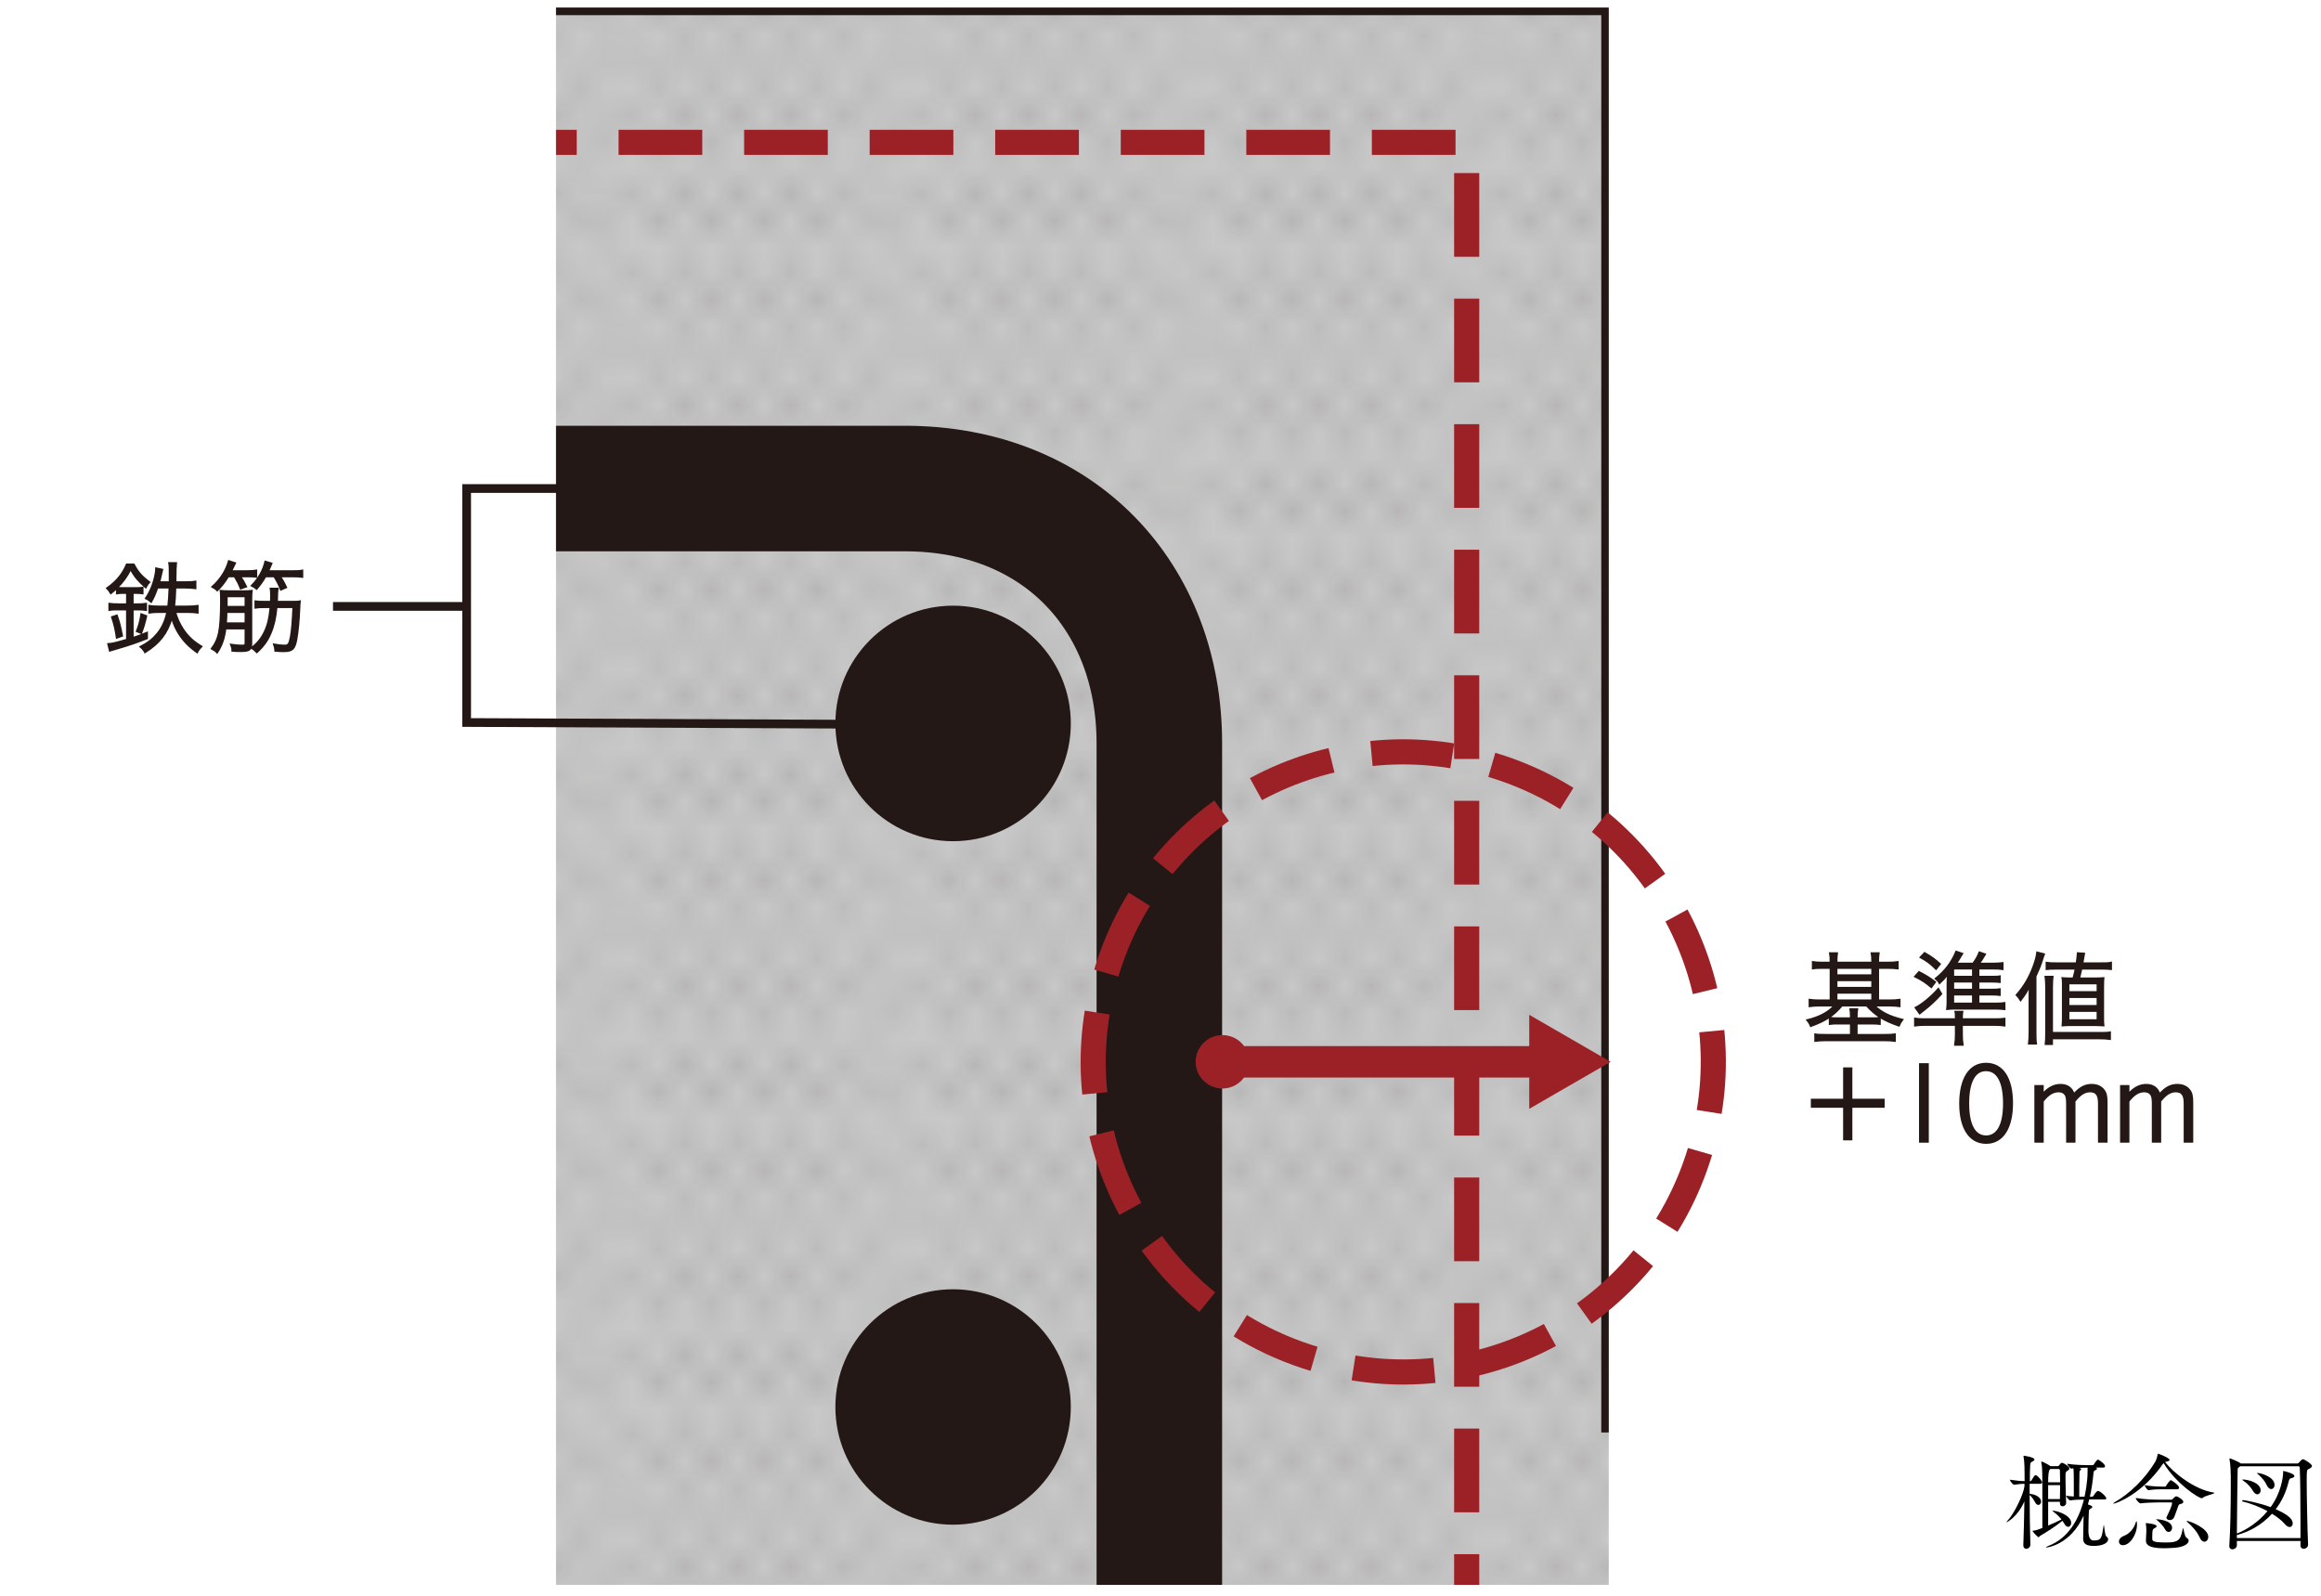 <?xml version="1.0" encoding="UTF-8"?><svg id="_レイヤー_2" xmlns="http://www.w3.org/2000/svg" xmlns:xlink="http://www.w3.org/1999/xlink" viewBox="0 0 220.74 151.76"><defs><style>.cls-1{fill:url(#Unnamed_Pattern);}.cls-2,.cls-3{fill:#231815;}.cls-4{stroke-width:1.44px;}.cls-4,.cls-5,.cls-6,.cls-7,.cls-8,.cls-9,.cls-10,.cls-11{fill:none;}.cls-4,.cls-5,.cls-3,.cls-9,.cls-10{stroke:#231815;}.cls-5{stroke-width:.83px;}.cls-12{fill:#9c2126;}.cls-13{fill:#fff;}.cls-6{stroke-dasharray:7.71 3.86;}.cls-6,.cls-8,.cls-11{stroke:#9c2126;}.cls-6,.cls-11{stroke-width:2.39px;}.cls-3{stroke-miterlimit:10;stroke-width:.16px;}.cls-8{stroke-width:2.99px;}.cls-14{clip-path:url(#clippath-1);}.cls-15{fill:#c8c8c9;}.cls-9{stroke-width:.11px;}.cls-10{stroke-width:11.94px;}.cls-11{stroke-dasharray:7.96 3.98;}.cls-16{clip-path:url(#clippath);}</style><clipPath id="clippath"><rect class="cls-7" x="52.88" y=".72" width="100.12" height="150"/></clipPath><clipPath id="clippath-1"><rect class="cls-7" width="10.27" height="10.27"/></clipPath><pattern id="Unnamed_Pattern" x="0" y="0" width="10.27" height="10.27" patternTransform="translate(7322.76 14186.26) scale(2.51 -2.51)" patternUnits="userSpaceOnUse" viewBox="0 0 10.27 10.27"><rect class="cls-7" width="10.27" height="10.27"/><g class="cls-14"><path class="cls-9" d="M.43.83C.38.66.08.13-.02,0"/><path class="cls-9" d="M2.62.83c-.05-.17-.35-.7-.45-.84"/><path class="cls-9" d="M4.81.83c-.05-.17-.35-.7-.45-.84"/><path class="cls-9" d="M7,.83c-.05-.17-.35-.7-.45-.84"/><path class="cls-9" d="M9.2.83c-.05-.17-.35-.7-.45-.84"/><path class="cls-9" d="M9.85,2.06c.05-.17.35-.7.45-.84"/><path class="cls-9" d="M7.65,2.06c.05-.17.35-.7.45-.84"/><path class="cls-9" d="M5.46,2.06c.05-.17.35-.7.45-.84"/><path class="cls-9" d="M3.27,2.06c.05-.17.35-.7.44-.84"/><path class="cls-9" d="M1.08,2.06c.05-.17.35-.7.44-.84"/><path class="cls-9" d="M.43,3.57c-.05-.17-.35-.7-.45-.84"/><path class="cls-9" d="M2.62,3.57c-.05-.17-.35-.7-.45-.84"/><path class="cls-9" d="M4.81,3.57c-.05-.17-.35-.7-.45-.84"/><path class="cls-9" d="M7,3.57c-.05-.17-.35-.7-.45-.84"/><path class="cls-9" d="M9.2,3.57c-.05-.17-.35-.7-.45-.84"/><path class="cls-9" d="M9.85,4.8c.05-.17.35-.7.45-.84"/><path class="cls-9" d="M7.65,4.8c.05-.17.35-.7.45-.84"/><path class="cls-9" d="M5.46,4.8c.05-.17.35-.7.45-.84"/><path class="cls-9" d="M3.27,4.8c.05-.17.35-.7.44-.84"/><path class="cls-9" d="M1.08,4.8c.05-.17.35-.7.44-.84"/><path class="cls-9" d="M.43,6.31c-.05-.17-.35-.7-.45-.84"/><path class="cls-9" d="M2.62,6.31c-.05-.17-.35-.7-.45-.84"/><path class="cls-9" d="M4.81,6.31c-.05-.17-.35-.7-.45-.84"/><path class="cls-9" d="M7,6.31c-.05-.17-.35-.7-.45-.84"/><path class="cls-9" d="M9.2,6.31c-.05-.17-.35-.7-.45-.84"/><path class="cls-9" d="M9.85,7.54c.05-.17.35-.7.45-.84"/><path class="cls-9" d="M7.65,7.54c.05-.17.35-.7.45-.84"/><path class="cls-9" d="M5.46,7.54c.05-.17.35-.7.45-.84"/><path class="cls-9" d="M3.27,7.54c.05-.17.35-.7.44-.84"/><path class="cls-9" d="M1.08,7.54c.05-.17.35-.7.44-.84"/><path class="cls-9" d="M.43,9.05c-.05-.17-.35-.7-.45-.84"/><path class="cls-9" d="M2.62,9.05c-.05-.17-.35-.7-.45-.84"/><path class="cls-9" d="M4.81,9.05c-.05-.17-.35-.7-.45-.84"/><path class="cls-9" d="M7,9.05c-.05-.17-.35-.7-.45-.84"/><path class="cls-9" d="M9.2,9.05c-.05-.17-.35-.7-.45-.84"/><path class="cls-9" d="M9.85,10.29c.05-.17.35-.7.45-.84"/><path class="cls-9" d="M7.65,10.29c.05-.17.35-.7.45-.84"/><path class="cls-9" d="M5.46,10.29c.05-.17.35-.7.45-.84"/><path class="cls-9" d="M3.27,10.29c.05-.17.35-.7.44-.84"/><path class="cls-9" d="M1.08,10.29c.05-.17.35-.7.44-.84"/></g></pattern></defs><g id="text"><rect class="cls-13" x=".74" y=".72" width="220" height="150"/><g class="cls-16"><rect class="cls-15" x="11.04" y=".72" width="141.97" height="151.04"/><rect class="cls-1" x="11.04" y=".72" width="141.97" height="151.04"/><polyline class="cls-4" points="11.04 .72 153.01 .72 153.01 136.23"/><polyline class="cls-11" points="11.07 13.54 139.49 13.54 139.49 151.67"/><path class="cls-10" d="M11.2,46.46h74.84c14.68,0,24.22,10.27,24.22,24.22v80.84"/><path class="cls-2" d="M79.45,68.8c0,6.18,5,11.2,11.19,11.2s11.2-5.02,11.2-11.2-5.02-11.2-11.2-11.2-11.19,5.02-11.19,11.2"/><path class="cls-2" d="M0,68.8c0,6.18,5.01,11.2,11.2,11.2s11.2-5.02,11.2-11.2-5.01-11.2-11.2-11.2S0,62.62,0,68.8"/><path class="cls-2" d="M79.45,133.8c0,6.19,5,11.2,11.19,11.2s11.2-5.01,11.2-11.2-5.02-11.19-11.2-11.19-11.19,5.01-11.19,11.19"/></g><path class="cls-3" d="M174.09,91.49c0-.4-.02-.65-.06-.85h.69c-.03.23-.05.51-.05.85v.05h3.38v-.06c0-.39-.02-.64-.06-.84h.69c-.04.24-.05.51-.05.84v.06h.89c.43,0,.72-.02.97-.06v.63c-.33-.04-.59-.05-.97-.05h-.89v3.07h1.06c.4,0,.71-.02.98-.06v.63c-.27-.04-.57-.06-.96-.06h-1.45c.69.65,1.44,1.02,2.68,1.33-.16.21-.24.34-.34.58-1.44-.49-2.24-.99-3.07-1.91h-2.36c-.74.91-1.58,1.46-2.96,1.95-.12-.29-.15-.34-.34-.58,1.14-.27,2.03-.74,2.58-1.37h-1.4c-.39,0-.69.02-.96.06v-.63c.25.04.55.06.96.06h1.04v-3.07h-.72c-.38,0-.65,0-.97.05v-.63c.25.04.54.06.97.06h.72v-.05ZM176.02,96.74c0-.35-.02-.55-.05-.77h.67c-.04.22-.05.41-.05.77v.09h1.37c.39,0,.59,0,.83-.04v.6c-.25-.03-.45-.04-.83-.04h-1.37v1.06h2.62c.5,0,.73-.01,1.01-.05v.64c-.28-.04-.61-.06-1.03-.06h-5.51c-.43,0-.74.02-1.05.06v-.64c.23.04.52.05,1.03.05h2.36v-1.06h-1.18c-.37,0-.59,0-.83.04v-.6c.24.03.45.04.83.04h1.18v-.09ZM178.05,92.74v-.68h-3.38v.68h3.38ZM178.05,93.93v-.7h-3.38v.7h3.38ZM178.05,95.13v-.71h-3.38v.71h3.38Z"/><path class="cls-3" d="M182.51,92.43c.64.33.98.54,1.54.96l-.37.5c-.57-.48-.93-.71-1.56-1.02l.39-.44ZM186.6,98.37c0,.38.02.67.07,1h-.74c.05-.36.07-.61.07-1v-.89h-2.9c-.43,0-.69.02-.98.06v-.68c.26.04.51.06.93.06h2.95v-.06c0-.28,0-.47-.04-.65h.68c-.03.17-.04.35-.04.65v.06h3.09c.43,0,.67-.01.96-.05v.67c-.29-.04-.56-.06-.99-.06h-3.06v.89ZM184.64,94.52c-.6.65-1.11,1.13-1.74,1.61-.08.06-.19.14-.33.26l-.4-.56c.6-.29,1.5-1.03,2.18-1.8l.29.49ZM183.04,90.62c.66.39.95.59,1.47,1.06l-.38.48c-.54-.53-.85-.77-1.49-1.12l.4-.42ZM189.3,92.88c.46,0,.69,0,.9-.04v.56c-.25-.03-.47-.04-.9-.04h-1.13v.75h1.12c.47,0,.7-.01.91-.04v.56c-.23-.03-.49-.04-.9-.04h-1.13v.84h1.56c.4,0,.63-.01.92-.05v.6c-.24-.03-.56-.05-.94-.05h-3.76c-.3,0-.53.01-.78.04.03-.27.04-.42.04-.72v-1.58c0-.42.01-.64.04-1.02-.36.45-.43.52-.79.86-.07-.15-.18-.28-.38-.44.91-.73,1.53-1.54,1.96-2.58l.59.2q-.07.11-.18.3c-.1.18-.15.26-.4.64h1.6c.29-.4.43-.65.6-1.07l.55.19c-.27.46-.38.63-.58.88h1.33c.36,0,.65-.02.92-.05v.59c-.26-.04-.51-.05-.86-.05h-1.44v.76h1.13ZM187.63,92.88v-.76h-1.86v.76h1.86ZM185.77,94.11h1.86v-.75h-1.86v.75ZM185.77,95.43h1.86v-.84h-1.86v.84Z"/><path class="cls-3" d="M193.01,94.91c0-.47,0-.68.03-1.16-.27.55-.44.83-.87,1.39-.11-.18-.25-.38-.39-.52.73-.83,1.2-1.63,1.6-2.69.22-.6.3-.92.36-1.36l.67.17c-.07.2-.11.29-.18.53-.21.65-.31.89-.63,1.58v5.28c0,.48,0,.78.05,1.13h-.7c.04-.34.06-.64.06-1.15v-3.2ZM194.54,99.3c.04-.31.05-.61.05-1.17v-4.24c0-.4-.02-.74-.06-1.01h.69c-.03.25-.05.61-.05,1.03v4.31h4.53c.46,0,.73,0,.98-.05v.65c-.31-.04-.58-.06-.99-.06h-4.52v.54h-.63ZM195.52,92.13c-.39,0-.63.01-.89.04v-.62c.27.04.47.05.93.05h1.93c.06-.39.07-.52.11-.96l.62.04c-.08.48-.1.62-.16.92h1.83c.44,0,.62,0,.89-.06v.63c-.28-.03-.55-.04-.86-.04h-1.96q-.08.37-.21.91h1.48c.37,0,.61-.01.83-.03-.02.23-.03.38-.03.91v2.79c0,.39,0,.58.03.82-.29-.02-.55-.03-.85-.03h-2.22c-.31,0-.56,0-.84.03.02-.2.03-.47.03-.78v-3.28s-.01-.17-.01-.17c0-.08,0-.15-.03-.29.26.02.45.03.81.03h.23c.1-.37.15-.58.22-.91h-1.88ZM196.73,94.34h2.75v-.81h-2.75v.81ZM196.73,95.66h2.75v-.83h-2.75v.83ZM196.73,97.01h2.75v-.86h-2.75v.86Z"/><path class="cls-3" d="M176.09,108.37h-.72v-3.1h-3.07v-.7h3.07v-2.98h.72v2.98h3.07v.7h-3.07v3.1Z"/><path class="cls-3" d="M183.36,101.19v7.4h-.77v-7.4h.77Z"/><path class="cls-3" d="M188.89,108.7c-1.56,0-2.48-1.4-2.48-3.75s.9-3.8,2.47-3.8,2.49,1.38,2.49,3.76-.91,3.79-2.48,3.79ZM188.88,101.79c-1.09,0-1.68,1.11-1.68,3.15s.6,3.12,1.69,3.12,1.69-1.1,1.69-3.12-.59-3.15-1.7-3.15Z"/><path class="cls-3" d="M194.29,104.03c.49-.57,1.06-.87,1.67-.87.65,0,1.07.29,1.28.89.57-.63,1.06-.89,1.69-.89.5,0,.9.18,1.15.51.21.26.28.57.28,1.16v3.76h-.75v-3.65c0-.81-.24-1.14-.84-1.14-.51,0-.96.29-1.46.93v3.86h-.73v-3.59c0-.5-.04-.73-.15-.9-.14-.2-.36-.3-.65-.3-.53,0-.99.29-1.49.93v3.86h-.73v-5.32h.73v.76Z"/><path class="cls-3" d="M202.44,104.03c.49-.57,1.06-.87,1.67-.87.65,0,1.07.29,1.28.89.57-.63,1.06-.89,1.69-.89.5,0,.9.18,1.15.51.21.26.28.57.28,1.16v3.76h-.75v-3.65c0-.81-.24-1.14-.84-1.14-.51,0-.96.29-1.46.93v3.86h-.73v-3.59c0-.5-.04-.73-.15-.9-.14-.2-.36-.3-.65-.3-.53,0-.99.29-1.49.93v3.86h-.73v-5.32h.73v.76Z"/><circle class="cls-6" cx="133.45" cy="100.98" r="29.48" transform="translate(-1.87 199.44) rotate(-73.15)"/><line class="cls-8" x1="116.56" y1="100.98" x2="146.74" y2="100.98"/><polygon class="cls-12" points="145.44 105.45 153.18 100.98 145.44 96.51 145.44 105.45"/><path class="cls-12" d="M118.8,100.98c0,1.4-1.14,2.54-2.54,2.54s-2.55-1.15-2.55-2.54,1.13-2.54,2.55-2.54,2.54,1.14,2.54,2.54"/><path class="cls-3" d="M11.74,56.4c-.24,0-.4,0-.63.04v-.51c-.22.21-.31.29-.57.5q-.15-.28-.37-.49c.92-.65,1.48-1.33,1.88-2.27h.68c.4.75.74,1.14,1.48,1.69-.14.15-.22.27-.35.51-.73-.64-1.01-.98-1.44-1.72-.39.75-.71,1.18-1.27,1.74.15.02.36.03.6.03h1.18c.29,0,.46-.01.64-.04v.56c-.22-.03-.36-.04-.64-.04h-.3v1.06h.4c.37,0,.64-.01.87-.05v.61c-.25-.04-.49-.05-.87-.05h-.4v2.69c.5-.16.73-.25,1.36-.5v.55c-.89.36-1.74.65-2.94,1-.26.07-.31.09-.61.18l-.16-.65c.36-.02.68-.09,1.79-.41v-2.86h-.79c-.38,0-.62,0-.89.05v-.61c.24.03.52.05.91.05h.77v-1.06h-.33ZM11.1,60.66c-.11-.76-.21-1.21-.46-1.98l.48-.16c.22.64.34,1.1.5,1.95l-.52.19ZM13,60.04c.23-.59.34-1,.43-1.64l.49.18c-.17.74-.25,1.02-.48,1.63l-.44-.17ZM14.98,55.89c-.23.63-.32.85-.6,1.36-.2-.17-.31-.25-.52-.34.45-.68.76-1.44.92-2.3.05-.24.06-.38.06-.57l.6.13c-.06.23-.06.26-.12.51-.05.27-.1.44-.17.68h.98v-.62c0-.76,0-.94-.05-1.2h.67q-.04.28-.05,1.82h.92c.49,0,.75-.02.98-.06v.65c-.28-.04-.65-.06-.97-.06h-.94c-.03.92-.06,1.29-.12,1.78h1.24c.42,0,.77-.02,1-.06v.66c-.31-.04-.65-.06-.98-.06h-1.16c.17.59.41,1.12.73,1.61.45.69.97,1.18,1.77,1.66-.2.21-.29.32-.42.57-.75-.53-1.27-1.06-1.72-1.75-.3-.47-.49-.88-.69-1.52-.45,1.48-1.17,2.4-2.55,3.26-.12-.22-.24-.37-.44-.53.73-.38,1.18-.73,1.6-1.24.47-.57.76-1.2.95-2.06h-.74c-.39,0-.71.02-.97.06v-.66c.23.04.58.06.96.06h.84c.06-.46.1-1.07.12-1.78h-1.13Z"/><path class="cls-3" d="M21.45,59.78c-.12.95-.35,1.61-.8,2.29-.12-.14-.26-.24-.52-.38.38-.51.57-.95.69-1.53.12-.58.19-1.68.19-2.9,0-.55,0-.82-.04-1.08.24.03.47.04.91.04h1.18c.42,0,.65-.01.89-.04-.03.24-.04.46-.04.85v4.23c0,.28-.1.49-.27.57-.14.07-.36.1-.74.1-.22,0-.5,0-.81-.03,0-.24-.04-.37-.13-.6.42.06.76.09,1.06.09.25,0,.32-.05.32-.2v-1.41h-1.89ZM21.71,54.82c-.34.55-.61.91-1.05,1.34-.14-.15-.27-.24-.48-.35.81-.74,1.3-1.51,1.58-2.46l.61.2c-.17.36-.23.48-.37.76h1.43c.46,0,.71-.02.95-.06v.61c-.3-.03-.52-.04-.91-.04h-.61c.25.36.34.53.56.97l-.53.19c-.2-.49-.29-.67-.58-1.16h-.6ZM23.34,59.27v-1.06h-1.79c-.01.36-.02.67-.05,1.06h1.84ZM23.34,57.7v-.98h-1.77v.98h1.77ZM27.74,57.22c.4,0,.62,0,.79-.04-.03.24-.05.38-.05.67-.04,1.1-.16,2.34-.29,3-.17.89-.4,1.09-1.23,1.09-.18,0-.37-.01-.78-.04-.01-.22-.05-.4-.13-.62.41.07.77.11,1,.11.38,0,.46-.12.6-.83.11-.62.18-1.45.24-2.81h-1.58c-.1,1.02-.26,1.75-.56,2.45-.31.74-.68,1.25-1.32,1.84-.15-.16-.32-.31-.51-.41.61-.5.95-.93,1.25-1.56.3-.63.45-1.26.55-2.32h-.55c-.44,0-.65.01-.89.05v-.62c.21.03.46.04.89.04h.59c.01-.32.01-.42.01-.63,0-.26-.01-.44-.04-.62h.69c-.04.22-.05.37-.06.92,0,.16,0,.21-.02.33h1.4ZM25.25,54.82c-.27.47-.46.74-.84,1.19-.15-.13-.29-.22-.48-.31.68-.7,1.09-1.43,1.3-2.3l.6.18c-.13.33-.19.46-.32.73h2.23c.48,0,.71,0,1.02-.06v.62c-.31-.04-.61-.05-1.02-.05h-1.1c.27.39.4.63.59,1.04l-.52.23c-.16-.44-.32-.75-.63-1.27h-.83Z"/><polyline class="cls-5" points="57.08 46.46 44.38 46.46 44.38 68.71 84.65 68.89"/><line class="cls-5" x1="31.67" y1="57.67" x2="44.38" y2="57.67"/><path d="M194.2,140.98c0,.06-.04.13-.18.13h-.99v.95c.66.06,1.09.4,1.09.74,0,.18-.12.32-.26.32-.1,0-.22-.07-.31-.25-.13-.24-.31-.52-.52-.7,0,1.57.03,3.42.07,4.73h0c0,.24-.21.39-.39.39-.15,0-.28-.1-.28-.33v-.02c.04-1.07.08-2.69.1-4.16-.66,1.51-1.66,1.98-1.68,1.98-.01,0-.02,0-.02-.01,0-.02.04-.08.13-.17.59-.62,1.49-2.46,1.58-3.25v-.22c-.28,0-.45.02-.99.09h0c-.12,0-.4-.37-.4-.48.65.1,1.04.13,1.4.14,0-1.07,0-1.88-.1-2.33,0-.03,0-.06,0-.07,0-.02,0-.02.02-.02.06,0,1.02.14,1.02.36,0,.06-.06.12-.17.18-.16.09-.22.07-.24.39-.02.32-.03.85-.03,1.49h.05s.08-.03.11-.08c.25-.43.3-.49.38-.49.02,0,.04,0,.05,0,.26.13.58.58.58.68ZM196.98,144.84c0,.21-.13.36-.29.36-.12,0-.25-.09-.36-.29-.05-.09-.11-.18-.18-.28-.69.56-1.6,1.13-2.12,1.43-.07.04-.09.13-.15.13-.08,0-.57-.51-.57-.6,0-.02,0-.02.04-.02.24-.01.53-.12.65-.17l.24-.09c0-.54,0-1.68,0-2.75,0-2.75,0-2.98-.1-3.48,0-.03,0-.05,0-.06,0-.02,0-.03.02-.03.1,0,.73.34.85.44h.02s.69,0,.69,0c.04,0,.09-.04.13-.09.1-.15.19-.23.26-.23.1,0,.7.32.7.56,0,.1-.12.16-.21.22-.15.1-.16.13-.16.58,0,.55.03,1.8.06,2.43v.02c0,.21-.18.33-.33.33-.14,0-.26-.08-.26-.28v-.15h-1.12v2.26c.42-.18.89-.38,1.27-.58-.22-.28-.52-.56-.81-.76-.03-.02-.05-.04-.05-.05s0-.02.05-.02c.39,0,1.73.43,1.73,1.16ZM200.49,146.41c0,.3-.47.61-1.37.61-.85,0-1-.33-1-.71v-.06c0-.23.04-1.73.04-2.11-1.25,2.8-3.49,3.03-3.53,3.03-.03,0-.05,0-.05,0,0-.04.12-.11.25-.16,1.87-.72,2.88-2.49,3.36-4.4-.32,0-.96.02-1.3.08h0c-.11,0-.38-.32-.38-.44.2.03.45.05.72.07,0-.29,0-.41,0-.69v-.44c0-.64,0-1.27-.04-1.55l-.2.03h0c-.1,0-.38-.35-.38-.47.58.12,1.75.14,2.06.14h.36s.09-.03.12-.08c0-.02.25-.44.37-.44.02,0,.04,0,.05,0,.1.05.63.4.63.62,0,.07-.04.13-.19.13h-.69c.08.03.12.07.12.1,0,.06-.07.11-.16.15-.17.08-.16.1-.19.39-.07.71-.17,1.43-.33,2.13h.22s.09-.03.12-.08c.08-.14.3-.47.43-.47.2,0,.79.52.79.71,0,.06-.04.1-.19.1h-1.43c-.04.16-.08.31-.13.47l.24.09c.12.05.18.1.18.15,0,.06-.06.11-.18.18-.13.07-.14.1-.15.34-.02.4-.04,1.1-.04,1.72q0,.95.5.95c.72,0,.76-.19.94-1.39,0-.06.02-.08.02-.08.05,0,.09.98.24,1.08.12.09.18.19.18.3ZM195.91,139.83s0-.13-.12-.13h-.79s-.03.04-.05.05q-.16.13-.16,1.22h1.14c0-.47-.01-.89-.02-1.14ZM194.79,141.24v1.32h1.12c0-.38.02-.86.02-1.32h-1.14ZM198.54,139.95c0-.15,0-.27,0-.37-.2,0-.51,0-.82.02.09.02.21.04.21.12,0,.04-.03.09-.09.12-.04.02-.07.05-.07.17-.01.49-.02.9-.02,1.34,0,.31,0,.63,0,.99.19,0,.37,0,.5,0,.05-.24.29-1.34.29-2.4Z"/><path d="M210.6,141.98c0,.09-.87.25-1.1.46-.03.03-.06.04-.1.04-.33,0-2.47-1.42-3.63-3.34,0,.02-.03.03-.05.06-2.01,2.92-4.5,3.8-4.71,3.8-.02,0-.03,0-.03-.02,0-.02.05-.07.16-.13,1.35-.78,2.84-2.15,3.86-3.88.11-.19.17-.49.21-.66,0-.04,0-.06.02-.06.1,0,1.11.41,1.11.59,0,.14-.42.19-.43.19.77,1.02,2.78,2.62,4.6,2.91.06,0,.09.02.09.04ZM203.24,144.96c0,1.02-.69,1.99-1.34,1.99-.24,0-.38-.16-.38-.35,0-.18.14-.4.46-.53.61-.24.98-.74,1.15-1.3.02-.06.04-.09.05-.09.05,0,.06.12.06.28ZM207.65,142.82c0,.1-.11.18-.26.21-.17.03-.17.07-.24.23-.13.33-.24.72-.37,1.02-.08.2-.26.28-.43.28-.16,0-.31-.09-.31-.21,0-.03,0-.06.02-.09.32-.65.52-1.13.52-1.32,0-.05-.04-.06-.11-.06h-1.22c-.32,0-1.21.03-1.67.09h-.01c-.14,0-.45-.37-.45-.51.86.14,1.84.16,2.13.16h1.28c.06,0,.08-.04.13-.09.11-.11.23-.23.3-.23.18,0,.69.35.69.52ZM207.24,141.49c0,.07-.04.14-.18.14h-1.43c-.3,0-.84.01-1.3.09h0c-.1,0-.36-.37-.36-.48.58.11,1.38.14,1.69.14h.24s.09-.02.11-.07c.09-.18.36-.54.43-.54.01,0,.03,0,.04,0,.17.08.77.5.77.71ZM208.15,146.54c0,.28-.47.6-1.37.66-.35.02-.7.04-1,.04-1.5,0-1.69-.39-1.69-.73v-.04c0-.25.04-.64.04-.84,0-.17,0-.45-.05-.69,0-.03,0-.06,0-.07,0-.02,0-.02.04-.02.08,0,.99.08.99.3,0,.05-.07.12-.19.18-.19.09-.23.12-.23.97,0,.25.05.39,1.3.39,1.14,0,1.39-.17,1.59-1.25,0-.08.03-.11.04-.11.06,0,.13.78.32.9.15.09.22.2.22.31ZM206.58,145.29c0,.22-.15.4-.33.4-.12,0-.26-.08-.36-.28-.13-.26-.47-.62-.73-.83-.07-.06-.11-.09-.11-.1s0,0,.04,0c.15,0,1.49.09,1.49.82ZM210.02,146.15c0,.26-.17.47-.37.47-.15,0-.32-.12-.45-.41-.27-.6-.74-1.09-1.19-1.48-.03-.03-.05-.05-.05-.07,0,0,.02-.02.04-.02.22,0,2.02.68,2.02,1.51Z"/><path d="M219.87,139.43c0,.11-.13.19-.31.28-.16.08-.18.09-.18,1.08,0,1.54.07,4.72.13,6.08v.02c0,.25-.22.4-.42.4-.16,0-.3-.1-.3-.31v-.43h-6.05v.41c0,.23-.23.38-.43.38-.16,0-.29-.09-.29-.3v-.04c.1-1.46.14-3.8.14-5.53,0-.4,0-.76,0-1.08,0-.28-.03-1.19-.12-1.6,0-.03,0-.05,0-.07,0-.02,0-.03.02-.03.06,0,.76.28,1.02.46l.04.03h5.38c.05,0,.11-.04.15-.09.02-.02.24-.32.38-.32.1,0,.86.45.86.66ZM218.79,145.09c0-2.12-.02-4.56-.07-5.51,0-.07-.06-.14-.13-.14h-5.53l-.08.06c-.17.11-.17.16-.17.43-.01.75-.06,3.71-.07,5.91.93-.36,2.04-1.08,2.91-2.13-.72-.39-1.55-.72-2.34-.91-.05,0-.07-.04-.07-.07,0-.04.03-.07.09-.07.13,0,1.54.26,2.62.67.99-1.36,1.19-2.85,1.19-3.32,0-.11,0-.12.02-.12.07,0,1.05.24,1.05.48,0,.08-.09.15-.26.2-.18.05-.21,0-.32.46-.25.98-.67,1.81-1.2,2.5.99.43,1.62.86,1.62,1.34,0,.2-.11.35-.29.35-.13,0-.29-.08-.46-.28-.28-.33-.71-.67-1.22-.98-.97,1.07-2.2,1.73-3.34,2.02v.29h6.05v-1.18ZM215,141.74c0,.21-.14.37-.31.37-.14,0-.3-.1-.44-.35-.15-.27-.46-.65-.89-.94-.07-.05-.11-.08-.11-.1,0,0,.02-.02.06-.02.44,0,1.69.29,1.69,1.04ZM216.32,141.22c0,.23-.14.39-.31.39-.15,0-.31-.11-.44-.39-.13-.29-.41-.68-.81-1.01-.06-.05-.1-.09-.1-.11,0,0,.02-.02.05-.02.24,0,1.61.34,1.61,1.14Z"/></g></svg>